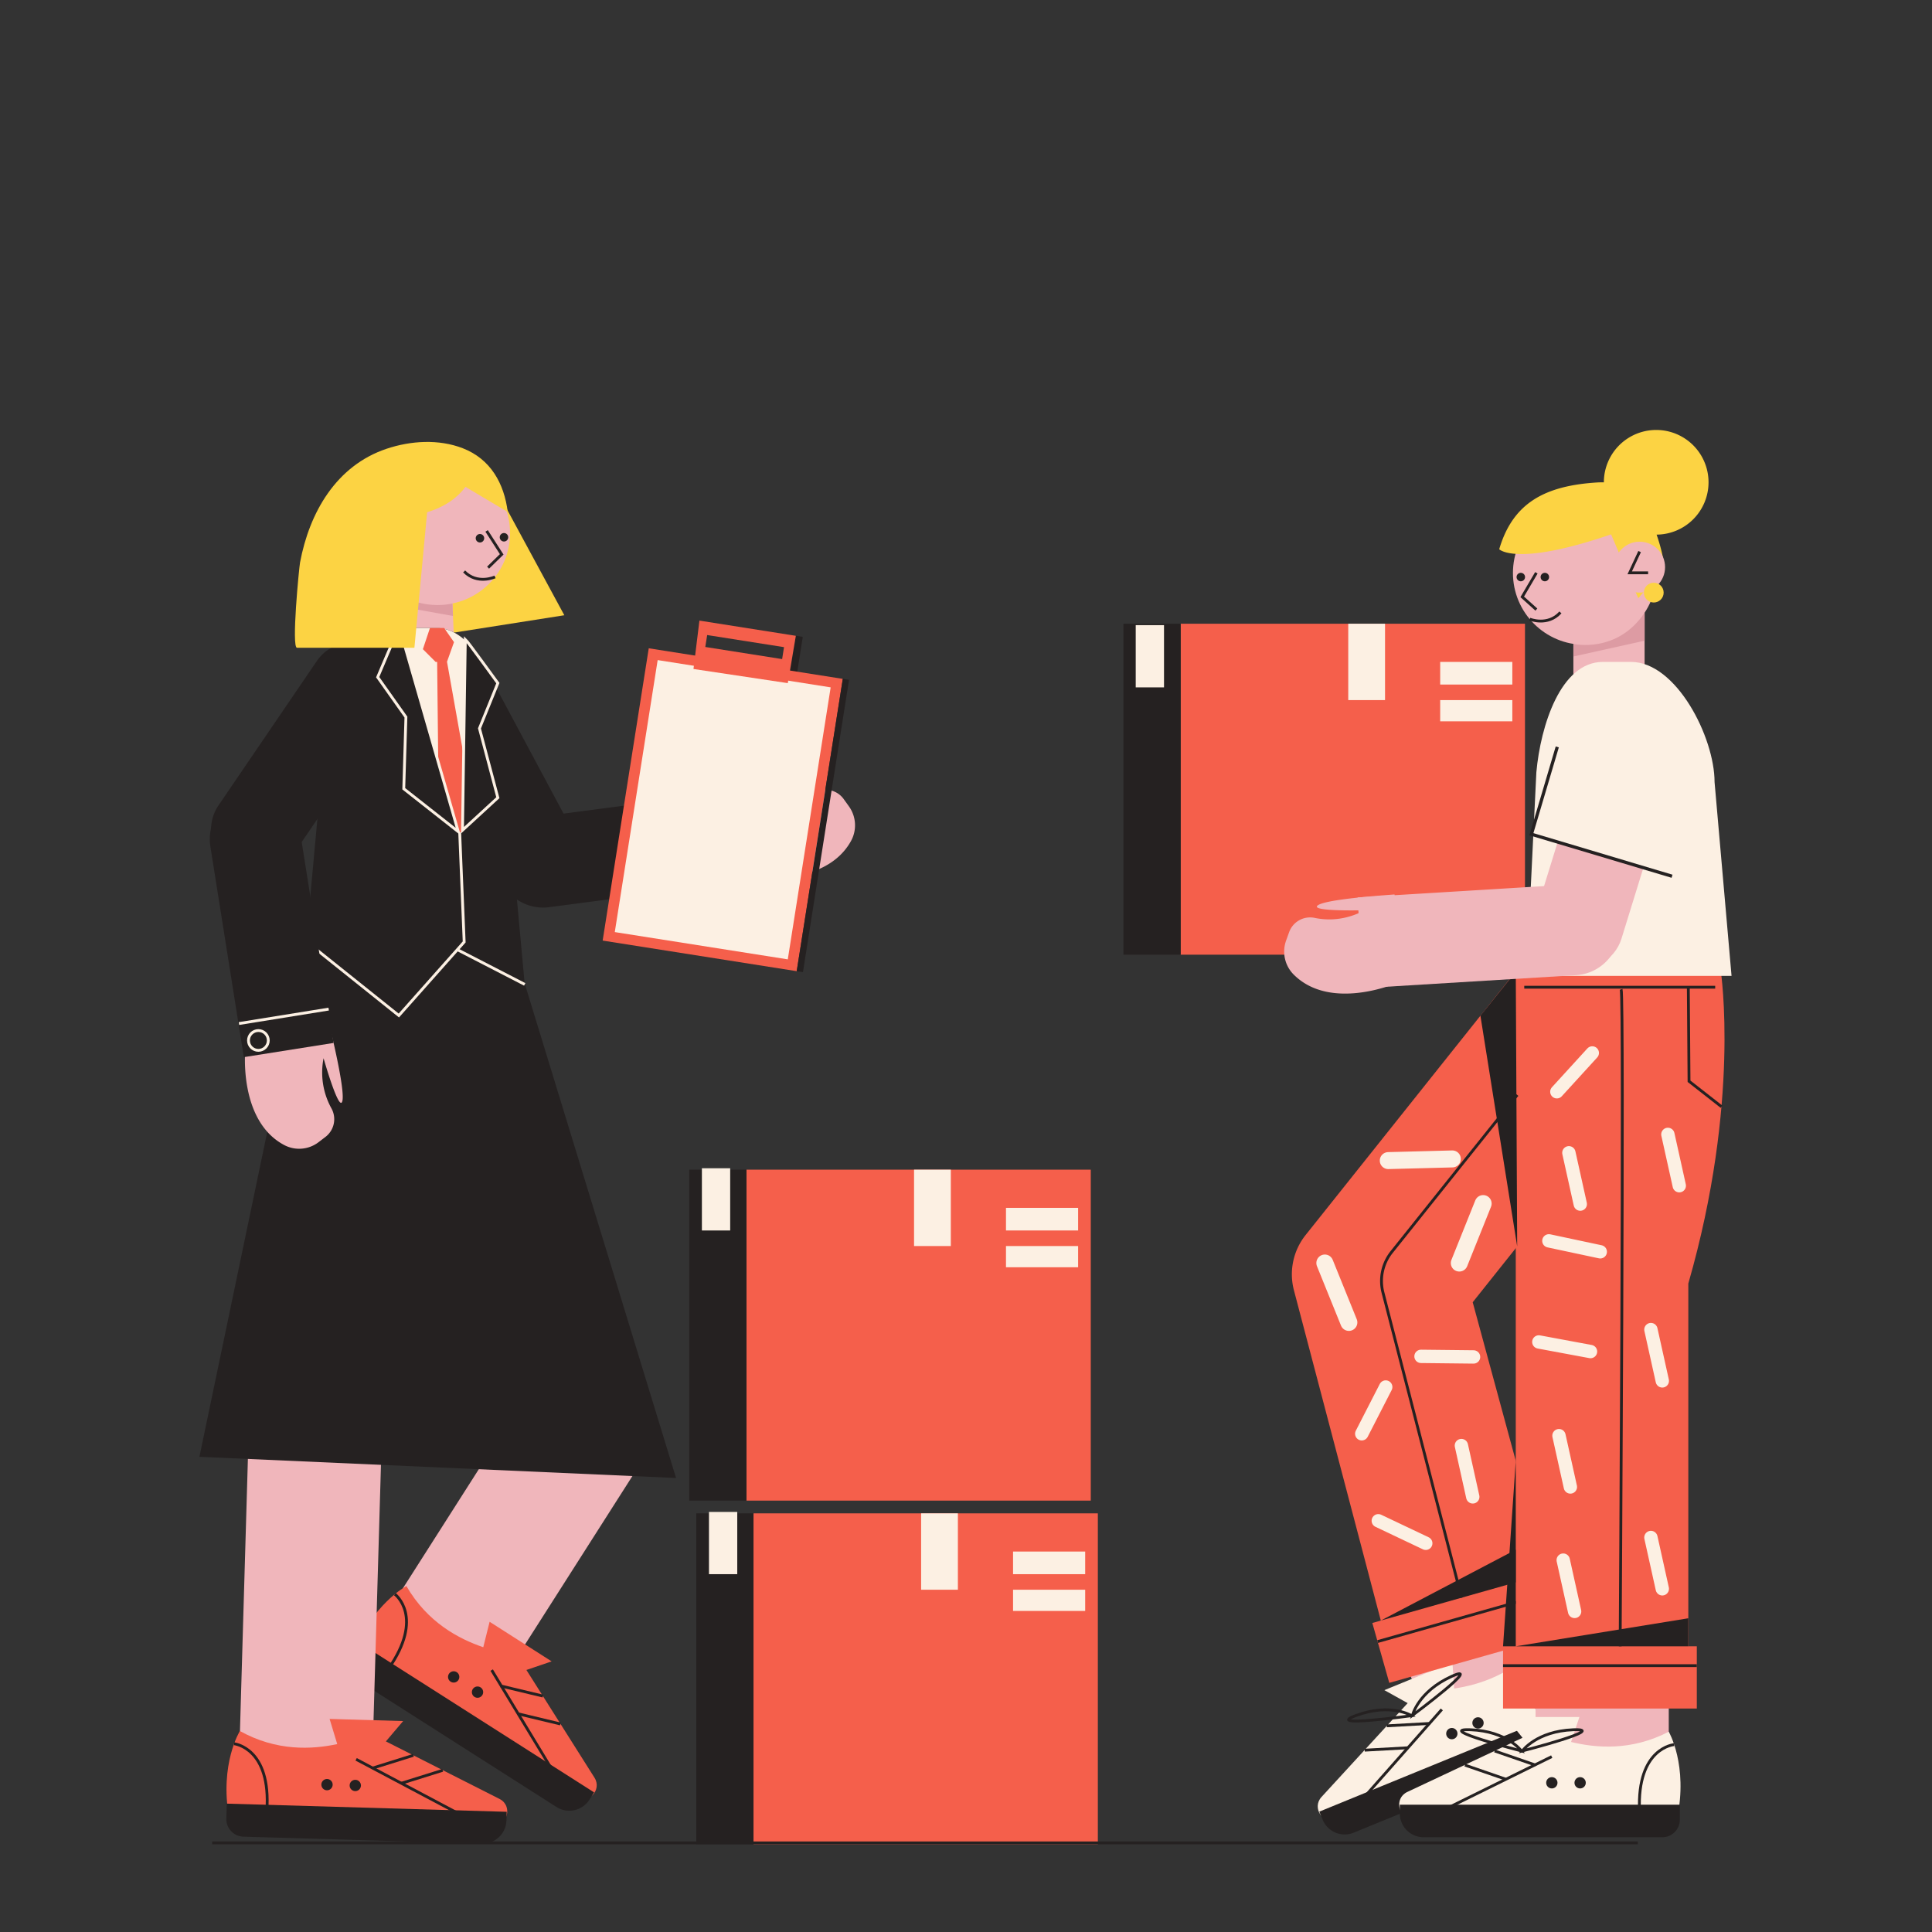 <svg id="Capa_1" data-name="Capa 1" xmlns="http://www.w3.org/2000/svg" viewBox="0 0 1366 1366"><rect x="0" y="0" width="1366" height="1366" fill="#333333" stroke="none"/><title>Mesa de trabajo 27</title><rect x="989.75" y="1119.86" width="94.17" height="74.35" transform="translate(-360.96 478.84) rotate(-22.25)" fill="#f0b6bb"/><path d="M1118.06,1215.83l-172.6,70.62c-9.83,4-18.28-8.11-11.09-15.93l60.91-66.34L978.81,1195l48.12-19.69,1.21,18.56c18-2.71,41.93-10.14,61.19-32.88C1089.33,1161,1111.07,1177.63,1118.06,1215.83Z" fill="#fcf0e3"/><path d="M929.85,1242.45h198a0,0,0,0,1,0,0V1253a12.42,12.42,0,0,1-12.42,12.42H946.7a16.85,16.85,0,0,1-16.85-16.85v-6.15a0,0,0,0,1,0,0Z" transform="translate(-398.25 483.04) rotate(-22.25)" fill="#252121"/><line x1="980.53" y1="1220.24" x2="1011.12" y2="1218.53" fill="none" stroke="#252121" stroke-miterlimit="10" stroke-width="2"/><line x1="964.88" y1="1237.45" x2="995.47" y2="1235.74" fill="none" stroke="#252121" stroke-miterlimit="10" stroke-width="2"/><line x1="962.55" y1="1272.97" x2="1019.42" y2="1208.64" fill="none" stroke="#252121" stroke-miterlimit="10" stroke-width="2"/><path d="M1096.34,1168s-23.78,11.88-4.89,52.77" fill="none" stroke="#252121" stroke-miterlimit="10" stroke-width="2"/><circle cx="1026.5" cy="1225.74" r="4" fill="#252121"/><circle cx="1045.01" cy="1218.17" r="4" fill="#252121"/><path d="M998.08,1213.06s-63.45,8.67-39-.25S998.08,1213.06,998.08,1213.06Z" fill="none" stroke="#252121" stroke-miterlimit="10" stroke-width="2"/><path d="M998.66,1212.82s51.32-38.29,27.64-27.52S998.66,1212.82,998.66,1212.82Z" fill="none" stroke="#252121" stroke-miterlimit="10" stroke-width="2"/><rect x="1085.71" y="1163.65" width="94.17" height="74.35" fill="#f0b6bb"/><path d="M1185.71,1286H999.22c-10.62,0-13.85-14.43-4.23-19l81.5-38.33L1064.71,1214h52l-5.91,17.64c17.66,4.29,42.65,6.49,69.08-7.26C1179.88,1224.38,1193.71,1248,1185.71,1286Z" fill="#fcf0e3"/><path d="M1041.26,920.73l63.27,233-117.73,32L914.87,912.31a44.52,44.52,0,0,1,8.24-39.08L1077.92,679l95.41,76Z" fill="#f55f4b"/><rect x="973.71" y="1128" width="137" height="44" transform="translate(-273.76 327.25) rotate(-15.8)" fill="#f55f4b"/><line x1="974.04" y1="1160.65" x2="1105.86" y2="1123.34" fill="none" stroke="#252121" stroke-miterlimit="10" stroke-width="2"/><path d="M1216.71,687s14,92-23,220.5V1183h-122V687Z" fill="#f55f4b"/><rect x="1062.71" y="1164" width="137" height="44" fill="#f55f4b"/><polygon points="1071.71 1164 1193.71 1164 1193.71 1144.18 1071.71 1164" fill="#252121"/><path d="M1146.21,699.5c2.2,6-.7,464.5-.7,464.5" fill="none" stroke="#252121" stroke-miterlimit="10" stroke-width="2"/><line x1="1062.71" y1="1177.68" x2="1199.71" y2="1177.68" fill="none" stroke="#252121" stroke-miterlimit="10" stroke-width="2"/><polygon points="1071.71 687 1072.71 881.26 1046.71 718.13 1071.71 687" fill="#252121"/><polyline points="1071.71 1164 1062.71 1164 1071.71 1032.84" fill="#252121"/><line x1="1077.71" y1="698" x2="1212.71" y2="698" fill="none" stroke="#252121" stroke-miterlimit="10" stroke-width="2"/><polyline points="1217.21 782.5 1194.21 764.5 1193.71 698" fill="none" stroke="#252121" stroke-miterlimit="10" stroke-width="2"/><polygon points="976.31 1145.79 1071.71 1118.79 1071.71 1095.7 976.31 1145.79" fill="#252121"/><path d="M1033.38,1129.64,977.81,913.89A32.85,32.85,0,0,1,984,885.18l88.75-111" fill="none" stroke="#252121" stroke-miterlimit="10" stroke-width="2"/><path d="M989.71,1276h198a0,0,0,0,1,0,0v10.58a12.42,12.42,0,0,1-12.42,12.42H1006.56a16.85,16.85,0,0,1-16.85-16.85V1276a0,0,0,0,1,0,0Z" fill="#252121"/><line x1="1056.75" y1="1238" x2="1085.71" y2="1248" fill="none" stroke="#252121" stroke-miterlimit="10" stroke-width="2"/><line x1="1035.75" y1="1248" x2="1064.71" y2="1258" fill="none" stroke="#252121" stroke-miterlimit="10" stroke-width="2"/><line x1="1020.14" y1="1280" x2="1097.14" y2="1242" fill="none" stroke="#252121" stroke-miterlimit="10" stroke-width="2"/><path d="M1183.72,1233.51s-26.51,2-24.51,47" fill="none" stroke="#252121" stroke-miterlimit="10" stroke-width="2"/><circle cx="1097.21" cy="1260.5" r="4" fill="#252121"/><circle cx="1117.21" cy="1260.5" r="4" fill="#252121"/><path d="M1075.71,1238s-62-16-36-15S1075.71,1238,1075.71,1238Z" fill="none" stroke="#252121" stroke-miterlimit="10" stroke-width="2"/><path d="M1076.34,1238s62-16,36-15S1076.34,1238,1076.34,1238Z" fill="none" stroke="#252121" stroke-miterlimit="10" stroke-width="2"/><line x1="936.71" y1="893" x2="953.71" y2="935" fill="none" stroke="#fcf0e3" stroke-linecap="round" stroke-miterlimit="10" stroke-width="12"/><line x1="1048.65" y1="850.97" x2="1031.78" y2="893.03" fill="none" stroke="#fcf0e3" stroke-linecap="round" stroke-miterlimit="10" stroke-width="12"/><line x1="1026.86" y1="819.41" x2="981.56" y2="820.59" fill="none" stroke="#fcf0e3" stroke-linecap="round" stroke-miterlimit="10" stroke-width="12"/><line x1="1041.86" y1="959.41" x2="1004.71" y2="959" fill="none" stroke="#fcf0e3" stroke-linecap="round" stroke-miterlimit="10" stroke-width="9.44"/><line x1="1110.31" y1="1051.34" x2="1102.26" y2="1015.07" fill="none" stroke="#fcf0e3" stroke-linecap="round" stroke-miterlimit="10" stroke-width="9.44"/><line x1="1187.31" y1="838.34" x2="1179.26" y2="802.07" fill="none" stroke="#fcf0e3" stroke-linecap="round" stroke-miterlimit="10" stroke-width="9.44"/><line x1="1100.76" y1="771.92" x2="1125.81" y2="744.48" fill="none" stroke="#fcf0e3" stroke-linecap="round" stroke-miterlimit="10" stroke-width="9.44"/><line x1="1008.07" y1="1091.17" x2="974.51" y2="1075.24" fill="none" stroke="#fcf0e3" stroke-linecap="round" stroke-miterlimit="10" stroke-width="9.44"/><line x1="962.81" y1="1013.73" x2="979.76" y2="980.67" fill="none" stroke="#fcf0e3" stroke-linecap="round" stroke-miterlimit="10" stroke-width="9.44"/><line x1="1131.45" y1="885.07" x2="1095.12" y2="877.33" fill="none" stroke="#fcf0e3" stroke-linecap="round" stroke-miterlimit="10" stroke-width="9.44"/><line x1="1041.31" y1="1058.34" x2="1033.26" y2="1022.07" fill="none" stroke="#fcf0e3" stroke-linecap="round" stroke-miterlimit="10" stroke-width="9.44"/><line x1="1175.31" y1="976.34" x2="1167.26" y2="940.07" fill="none" stroke="#fcf0e3" stroke-linecap="round" stroke-miterlimit="10" stroke-width="9.44"/><line x1="1124.55" y1="955.6" x2="1088.02" y2="948.81" fill="none" stroke="#fcf0e3" stroke-linecap="round" stroke-miterlimit="10" stroke-width="9.44"/><line x1="1175.31" y1="1123.34" x2="1167.26" y2="1087.07" fill="none" stroke="#fcf0e3" stroke-linecap="round" stroke-miterlimit="10" stroke-width="9.44"/><line x1="1113.31" y1="1139.34" x2="1105.26" y2="1103.07" fill="none" stroke="#fcf0e3" stroke-linecap="round" stroke-miterlimit="10" stroke-width="9.44"/><line x1="1117.31" y1="851.34" x2="1109.26" y2="815.07" fill="none" stroke="#fcf0e3" stroke-linecap="round" stroke-miterlimit="10" stroke-width="9.44"/><polygon points="353.33 350.64 399 435 310 449 310 362 353.33 350.64" fill="#fcd343"/><path d="M395.26,633l-2.79,1.49a30.06,30.06,0,0,1-40.68-12.32l-58.27-108.9a30.05,30.05,0,0,1,12.32-40.67l2.79-1.5a30.05,30.05,0,0,1,40.68,12.32l46.44,86.8h0l2.69,5,2.87,5.37,6.26,11.7A30.07,30.07,0,0,1,395.26,633Z" fill="#252121"/><path d="M533.79,620.46s49.83,6.48,67.82-25.69a23,23,0,0,0-1.41-24.68l-3.71-5.17a15.77,15.77,0,0,0-20.17-4.67c-8,4.15-20,7.75-35.44,4.45,0,0,38.93-9.92,30.71-12.47s-53.75,7.57-54.08,7.52S533.79,620.46,533.79,620.46Z" fill="#f0b6bb"/><path d="M537.81,621.74,388.27,641.41a32.77,32.77,0,0,1-36.78-28.24l-1.95-14.83a16.49,16.49,0,0,1,14.2-18.51l30.27-4,4.44-.59,10.63-1.4,120.35-15.81Z" fill="#252121"/><line x1="504.96" y1="626.54" x2="496.44" y2="562.86" fill="none" stroke="#fcf0e3" stroke-miterlimit="10" stroke-width="2"/><circle cx="518" cy="573" r="7" fill="none" stroke="#fcf0e3" stroke-miterlimit="10" stroke-width="2"/><rect x="316.72" y="994.34" width="94.17" height="184.55" transform="translate(86.48 2198.45) rotate(-147.48)" fill="#f0b6bb"/><path d="M249.3,1170.33l157.25,100.24c9,5.71,19.44-4.72,13.76-13.7l-48.12-76.13,17.84-6.08-43.85-28-4.49,18c-17.2-5.88-39.46-17.46-54.35-43.26C287.34,1121.5,263,1134,249.3,1170.33Z" fill="#f55f4b"/><path d="M248.13,1212.24H416.87a12.42,12.42,0,0,1,12.42,12.42v10.58a0,0,0,0,1,0,0h-198a0,0,0,0,1,0,0v-6.15A16.85,16.85,0,0,1,248.13,1212.24Z" transform="translate(-49 2433.18) rotate(-147.48)" fill="#252121"/><line x1="383.85" y1="1199.18" x2="354.05" y2="1192.04" fill="none" stroke="#252121" stroke-miterlimit="10" stroke-width="2"/><line x1="396.18" y1="1218.9" x2="366.38" y2="1211.76" fill="none" stroke="#252121" stroke-miterlimit="10" stroke-width="2"/><line x1="392.14" y1="1254.27" x2="347.64" y2="1180.83" fill="none" stroke="#252121" stroke-miterlimit="10" stroke-width="2"/><path d="M279.19,1127.14s21.29,15.93-4.59,52.8" fill="none" stroke="#252121" stroke-miterlimit="10" stroke-width="2"/><circle cx="337.63" cy="1196.4" r="4" fill="#252121"/><circle cx="320.77" cy="1185.65" r="4" fill="#252121"/><rect x="269.32" y="390.06" width="50.36" height="62" transform="translate(605.81 829.85) rotate(177.68)" fill="#f0b6bb"/><circle cx="309.85" cy="376.87" r="50.78" fill="#f0b6bb"/><polyline points="344.04 375.37 354.72 391.95 345.09 401.35" fill="none" stroke="#252121" stroke-miterlimit="10" stroke-width="2"/><path d="M319.93,426.65s-30.58,8.35-51.22-20l.8,19.75,50.78,9.12Z" fill="#dd9ba3"/><path d="M350,407.9s-12.46,5.76-21.85-3.87" fill="none" stroke="#252121" stroke-miterlimit="10" stroke-width="2"/><circle cx="356.33" cy="379.87" r="3" fill="#252121"/><circle cx="339.35" cy="380.56" r="3" fill="#252121"/><rect x="173.3" y="957.1" width="94.17" height="281.83" transform="translate(408.73 2201.97) rotate(-178.33)" fill="#f0b6bb"/><path d="M162,1285.31l186.41,5.43c10.61.3,14.26-14,4.78-18.82l-80.35-40.69,12.2-14.37-52-1.51,5.4,17.8c-17.78,3.78-42.83,5.25-68.84-9.27C169.62,1223.88,155.1,1247.09,162,1285.31Z" fill="#f55f4b"/><path d="M176.76,1278.13H345.49a12.42,12.42,0,0,1,12.42,12.42v10.58a0,0,0,0,1,0,0h-198a0,0,0,0,1,0,0V1295a16.85,16.85,0,0,1,16.85-16.85Z" transform="translate(480.18 2586.25) rotate(-178.33)" fill="#252121"/><line x1="292.3" y1="1241.08" x2="263.06" y2="1250.23" fill="none" stroke="#252121" stroke-miterlimit="10" stroke-width="2"/><line x1="313" y1="1251.69" x2="283.76" y2="1260.84" fill="none" stroke="#252121" stroke-miterlimit="10" stroke-width="2"/><line x1="327.67" y1="1284.13" x2="251.81" y2="1243.9" fill="none" stroke="#252121" stroke-miterlimit="10" stroke-width="2"/><path d="M165.51,1232.9s26.44,2.76,23.13,47.68" fill="none" stroke="#252121" stroke-miterlimit="10" stroke-width="2"/><circle cx="251.2" cy="1262.39" r="4" fill="#252121"/><circle cx="231.21" cy="1261.81" r="4" fill="#252121"/><path d="M371,696,214.69,685,229,529c0-29.94,24-78.72,53.35-84.45A29.73,29.73,0,0,1,288,444h20c9.3,0,17.08,4.37,23.49,11.39,14.12,15.5,21.49,43.9,23.55,66.61Z" fill="#252121"/><polygon points="217 666 141 1030 478 1045 362 666 217 666" fill="#252121"/><path d="M331.45,455.39,325,588,282.35,444.55A29.73,29.73,0,0,1,288,444h20C317.26,444,325,448.37,331.45,455.39Z" fill="#fcf0e3"/><polyline points="325 588 328.19 666 282 718 217 666" fill="none" stroke="#fcf0e3" stroke-miterlimit="10" stroke-width="2"/><line x1="323.35" y1="671.44" x2="371" y2="696" fill="none" stroke="#fcf0e3" stroke-miterlimit="10" stroke-width="2"/><polygon points="316.05 467.87 321 454 314 444 304 444 299 459 308 468 309.08 468 309.83 536.98 324 589 327 588 328 535 316.05 467.87" fill="#f55f4b"/><path d="M329,452c1.33,1.11,23,31,23,31l-13,32,13,49-25,23Z" fill="#252121" stroke="#fcf0e3" stroke-miterlimit="10" stroke-width="2"/><path d="M165,613l-2.61-1.77a30.06,30.06,0,0,1-7.92-41.76L224,467.39a30,30,0,0,1,41.75-7.92l2.62,1.79A30,30,0,0,1,276.26,503l-55.44,81.35h0l-3.22,4.72-3.43,5-7.47,11A30.06,30.06,0,0,1,165,613Z" fill="#252121"/><path d="M282.39,443.38c-1,1.38-15.36,35.41-15.36,35.41L287,507l-1.52,50.68L324,588Z" fill="#252121" stroke="#fcf0e3" stroke-miterlimit="10" stroke-width="2"/><path d="M173.43,742.44s-4.89,49.89,27.46,67.12a22.59,22.59,0,0,0,24.36-2l5-3.82a15.78,15.78,0,0,0,4-20.24,52.34,52.34,0,0,1-5.48-35.29s11,38.65,13.26,30.39-9.11-53.5-9.08-53.82S173.43,742.44,173.43,742.44Z" fill="#f0b6bb"/><path d="M172.39,747.45l-23.66-149A32.76,32.76,0,0,1,176,561l14.78-2.35a16.5,16.5,0,0,1,18.88,13.71l4.79,30.15.7,4.42,1.69,10.59,19,119.88Z" fill="#252121"/><line x1="168.96" y1="723.69" x2="232.39" y2="713.47" fill="none" stroke="#fcf0e3" stroke-miterlimit="10" stroke-width="2"/><circle cx="182.69" cy="735.64" r="7" fill="none" stroke="#fcf0e3" stroke-miterlimit="10" stroke-width="2"/><path d="M359,362l-29.89-17.77C324,351.14,315.68,358,302,362.16L293,458H210c-4.07,0,1.46-56.65,2.14-60.29,6.62-35.34,25.53-68.51,61.3-80.45,17.05-5.69,36.77-6.92,53.75-.34C346.84,324.54,356.47,341.78,359,362Z" fill="#fcd343"/><rect x="834.75" y="441" width="243.46" height="234" transform="translate(1912.97 1116) rotate(-180)" fill="#f55f4b"/><rect x="1112.44" y="417.65" width="50.36" height="62" fill="#f0b6bb"/><circle cx="1120.49" cy="405.12" r="50.78" fill="#f0b6bb"/><circle cx="1075.27" cy="408" r="3" fill="#252121"/><circle cx="1092.27" cy="408" r="3" fill="#252121"/><polyline points="1086.27 405 1076.27 422 1086.27 431" fill="none" stroke="#252121" stroke-miterlimit="10" stroke-width="2"/><path d="M1224.27,690h-145l7-144c3-33,17.2-78,47-78h20c31.83,0,59,53.16,59,85Z" fill="#fcf0e3"/><path d="M1112.44,455.27s30.89,7.1,50.36-22.09V453l-50.36,11.17Z" fill="#dd9ba3"/><path d="M1081.59,437.75s12.68,5.25,21.68-4.75" fill="none" stroke="#252121" stroke-miterlimit="10" stroke-width="2"/><polygon points="1006.58 637.55 1006.37 638.54 1005.77 638.5 1006.58 637.55" fill="#f0b6bb"/><path d="M987,695.25s-46.15,19.88-72.26-6.14A23,23,0,0,1,909.33,665l2.16-6a15.76,15.76,0,0,1,18.11-10c8.8,1.81,21.38,2,35.31-5.43,0,0-40.16,1.12-33-3.58s53.77-7.44,54.08-7.58S987,695.25,987,695.25Z" fill="#f0b6bb"/><rect x="1102.8" y="503.5" width="63.27" height="183.61" rx="30.05" transform="translate(226.34 -308.41) rotate(17.17)" fill="#f0b6bb"/><path d="M1037.78,569.18h15A32.79,32.79,0,0,1,1085.53,602V752.8a0,0,0,0,1,0,0h-64.25a0,0,0,0,1,0,0V585.68a16.5,16.5,0,0,1,16.5-16.5Z" transform="translate(1649.11 -430.67) rotate(86.51)" fill="#f0b6bb"/><path d="M1098.38,482.5H1199.9a0,0,0,0,1,0,0v73.78A50.76,50.76,0,0,1,1149.14,607h0a50.76,50.76,0,0,1-50.76-50.76V482.5a0,0,0,0,1,0,0Z" transform="translate(2086.2 1404.54) rotate(-162.83)" fill="#fcf0e3"/><polyline points="1182.2 619.54 1082.76 589.82 1101.05 528.1" fill="none" stroke="#252121" stroke-miterlimit="10" stroke-width="2.29"/><rect x="794.32" y="441" width="40.43" height="234" fill="#252121"/><rect x="953.27" y="441" width="26" height="54" transform="translate(1932.54 936) rotate(-180)" fill="#fcf0e3"/><rect x="803" y="442" width="20" height="44" transform="translate(1626 928) rotate(-180)" fill="#fcf0e3"/><rect x="1018.27" y="468" width="51" height="16" transform="translate(2087.54 952) rotate(-180)" fill="#fcf0e3"/><rect x="1018.27" y="495" width="51" height="15" transform="translate(2087.54 1005) rotate(-180)" fill="#fcf0e3"/><rect x="532.75" y="1070" width="243.46" height="234" transform="translate(1308.97 2374) rotate(-180)" fill="#f55f4b"/><rect x="492.32" y="1070" width="40.43" height="234" fill="#252121"/><rect x="651.27" y="1070" width="26" height="54" transform="translate(1328.54 2194) rotate(-180)" fill="#fcf0e3"/><rect x="501.27" y="1069" width="20" height="44" transform="translate(1022.54 2182) rotate(-180)" fill="#fcf0e3"/><rect x="716.27" y="1097" width="51" height="16" transform="translate(1483.54 2210) rotate(-180)" fill="#fcf0e3"/><rect x="716.27" y="1124" width="51" height="15" transform="translate(1483.54 2263) rotate(-180)" fill="#fcf0e3"/><rect x="527.75" y="827" width="243.46" height="234" transform="translate(1298.97 1888) rotate(-180)" fill="#f55f4b"/><rect x="487.32" y="827" width="40.43" height="234" fill="#252121"/><rect x="646.27" y="827" width="26" height="54" transform="translate(1318.54 1708) rotate(-180)" fill="#fcf0e3"/><rect x="496.27" y="826" width="20" height="44" transform="translate(1012.54 1696) rotate(-180)" fill="#fcf0e3"/><rect x="711.27" y="854" width="51" height="16" transform="translate(1473.54 1724) rotate(-180)" fill="#fcf0e3"/><rect x="711.27" y="881" width="51" height="15" transform="translate(1473.54 1777) rotate(-180)" fill="#fcf0e3"/><path d="M1208,341a37,37,0,0,0-74,0v.05c-1.12-.05-2.27,0-3.45,0-38.48,2.1-60.93,14.7-70.55,47.27,0,0,11.76,12.6,79.1-10.51L1158.34,423,1177,401a125.34,125.34,0,0,0-5.72-23A37,37,0,0,0,1208,341Z" fill="#fcd343"/><line x1="150" y1="1303" x2="1158" y2="1303" fill="none" stroke="#252121" stroke-miterlimit="10" stroke-width="2"/><rect x="560.55" y="449.76" width="4.96" height="27" transform="translate(1047.05 1008.54) rotate(-171.04)" fill="#252121"/><rect x="441.56" y="467.89" width="138.88" height="209.22" transform="translate(95.39 -72.59) rotate(8.96)" fill="#f55f4b"/><rect x="449.09" y="475.15" width="123.83" height="194.69" transform="translate(95.39 -72.59) rotate(8.96)" fill="#fcf0e3"/><rect x="579.57" y="479.05" width="4.46" height="209.22" transform="translate(1065.61 1250.8) rotate(-171.04)" fill="#252121"/><path d="M494.52,438.79,490.32,473,557,483l5.68-33.46ZM553,466l-54.33-8.56L500,449l54.33,8.56Z" fill="#f55f4b"/><circle cx="1159.27" cy="401" r="18" fill="#f0b6bb"/><polyline points="1159.27 390 1152.27 405 1165.27 405" fill="none" stroke="#252121" stroke-miterlimit="10" stroke-width="2"/><circle cx="1169.27" cy="419" r="7" fill="#fcd343"/></svg>